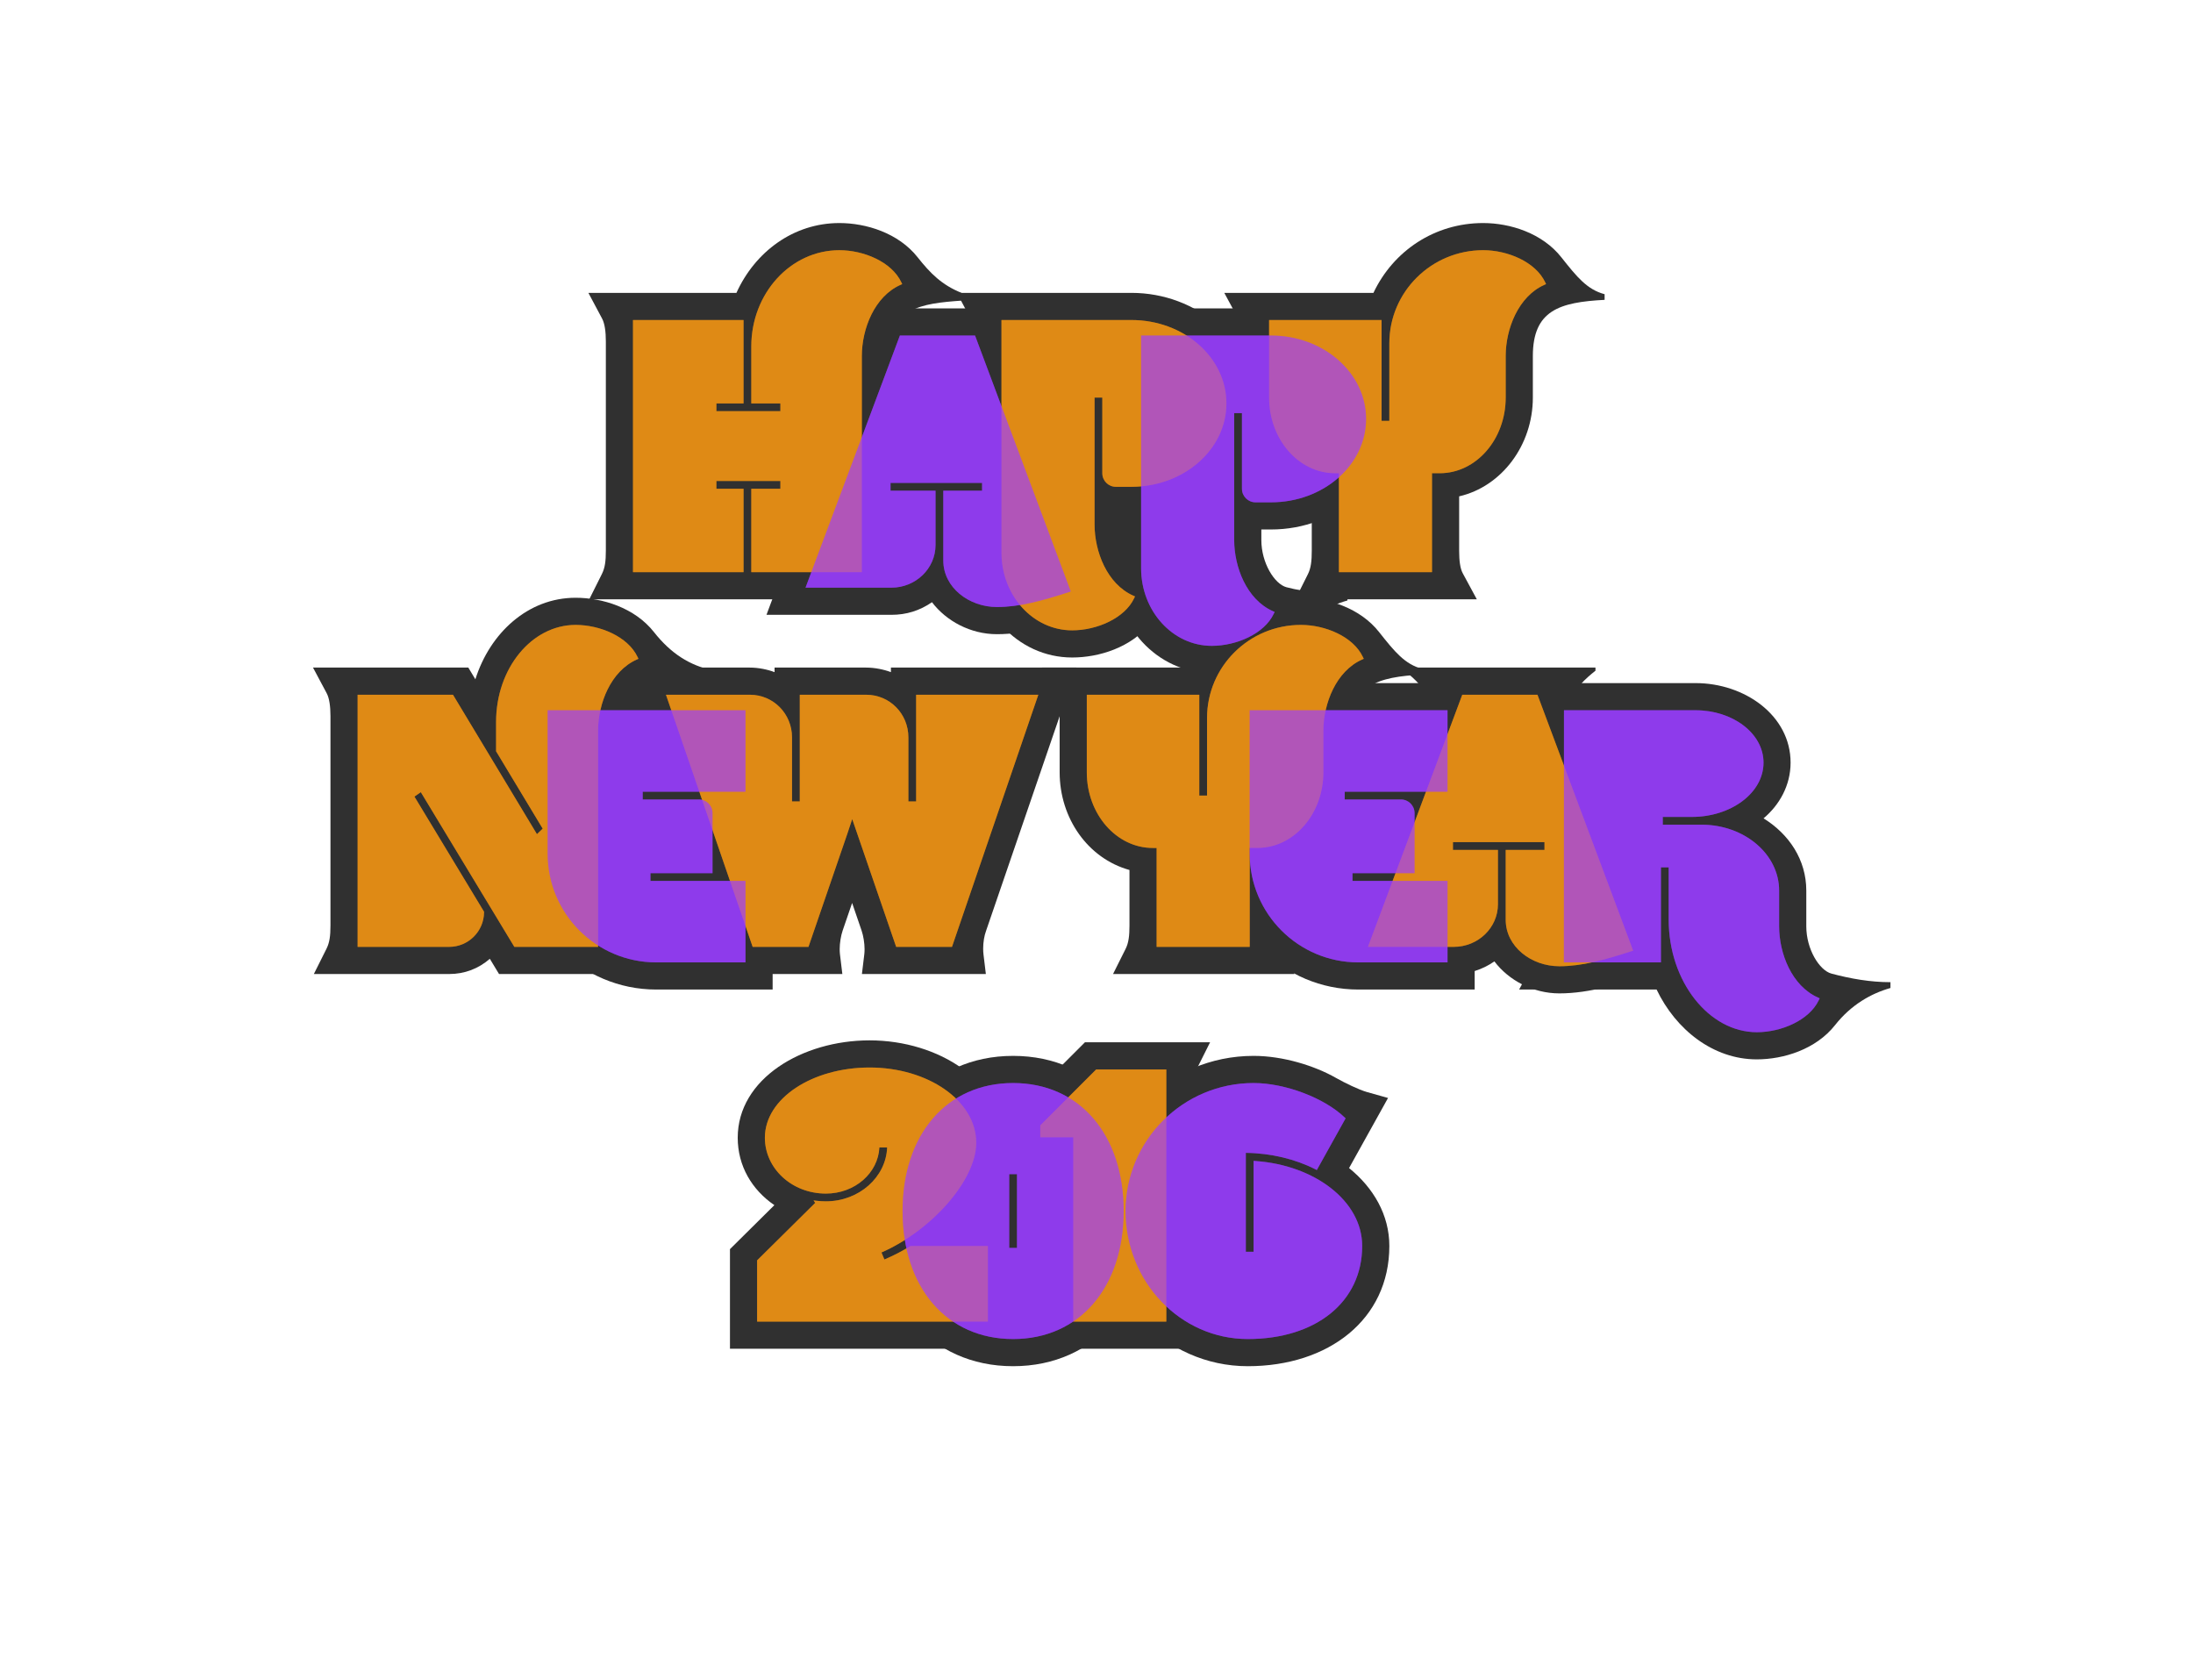 <?xml version="1.0" encoding="UTF-8" standalone="no"?>
<svg
   xmlns:dc="http://purl.org/dc/elements/1.1/"
   xmlns:cc="http://creativecommons.org/ns#"
   xmlns:rdf="http://www.w3.org/1999/02/22-rdf-syntax-ns#"
   xmlns:svg="http://www.w3.org/2000/svg"
   xmlns="http://www.w3.org/2000/svg"
   xmlns:sodipodi="http://sodipodi.sourceforge.net/DTD/sodipodi-0.dtd"
   xmlns:inkscape="http://www.inkscape.org/namespaces/inkscape"
   version="1.1"
   width="565.4"
   height="433.2"
   id="svg2"
   inkscape:version="0.91 r13725"
   sodipodi:docname="v_NamskS05_happy_new_year_2016_303030_F39412_983DFF.svg">
  <sodipodi:namedview
     pagecolor="#ffffff"
     bordercolor="#666666"
     borderopacity="1"
     objecttolerance="10"
     gridtolerance="10"
     guidetolerance="10"
     inkscape:pageopacity="0"
     inkscape:pageshadow="2"
     inkscape:window-width="1680"
     inkscape:window-height="996"
     id="namedview58"
     showgrid="false"
     inkscape:zoom="0.544783"
     inkscape:cx="226.143"
     inkscape:cy="249.414"
     inkscape:window-x="0"
     inkscape:window-y="0"
     inkscape:window-maximized="1"
     inkscape:current-layer="svg2" />
  <defs
     id="defs3" />
  <g
     id="p0th"
     transform="translate(-28,0)">
    <path
       d="m 5.5,92 0,-54 C 5.5,35.477 5.206,33.388 4.529,32.118 L 1,25.5 39.169,25.5 c 4.798,-10.604 14.723,-18 26.531,-18 6.896,0 15.237,2.556 20.193,8.834 3.257,4.126 6.249,7.143 11.307,9.166 l 0,2 C 86.758,28.246 78.5,29.311 78.5,41.8 l 0,50.2 c 0,2.737 0.22,4.439 0.992,5.924 l 3.42,6.576 -81.693,0 3.256,-6.513 C 5.279,96.38 5.5,94.652 5.5,92 Z"
       id="p0th-00H100"
       transform="translate(178.7,50)"
       style="fill:#303030"
       inkscape:connector-curvature="0" />
    <path
       d="M -4.086,108.5 21.275,40.65 c 0.216,-0.579 0.313,-1.152 0.313,-1.717 0,-3.593 -3.941,-6.818 -6.188,-8.634 l 0,-0.8 49.246,0 0,0.8 c -2.247,1.815 -6.189,5.041 -6.189,8.635 0,0.564 0.097,1.138 0.314,1.716 l 24.648,66.074 -4.327,1.521 c -7.866,2.767 -15.979,5.247 -23.767,5.247 -6.788,0 -13.042,-3.373 -16.742,-8.247 -3.161,2.181 -6.585,3.255 -10.484,3.255 l -32.185,0 z"
       id="p0th-00A.a1101"
       transform="translate(229.7,50)"
       style="fill:#303030"
       inkscape:connector-curvature="0" />
    <path
       d="M 5.5,92.5 5.5,38 C 5.5,35.477 5.206,33.387 4.529,32.118 L 1,25.5 46,25.5 c 16.934,0 31.5,12.315 31.5,28.5 0,16.185 -14.566,28.5 -31.5,28.5 l -2.5,0 0,2.7 c 0,5.949 3.405,11.363 6.473,12.185 4.986,1.336 12.244,1.915 15.727,1.915 l 0,1.5 c -4.884,1.35 -10.608,4.58 -14.782,9.866 -4.956,6.278 -13.298,8.834 -20.193,8.834 -14.241,0 -25.225,-12.413 -25.225,-27 z"
       id="p0th-00P102"
       transform="translate(273.7,50)"
       style="fill:#303030"
       inkscape:connector-curvature="0" />
    <path
       d="M 5.5,96.5 5.5,42 C 5.5,39.477 5.206,37.387 4.529,36.118 L 1,29.5 46,29.5 c 16.934,0 31.5,12.315 31.5,28.5 0,16.185 -14.566,28.5 -31.5,28.5 l -2.5,0 0,2.7 c 0,5.949 3.405,11.363 6.473,12.185 4.986,1.336 12.244,1.915 15.727,1.915 l 0,1.5 c -4.884,1.35 -10.608,4.58 -14.782,9.866 -4.956,6.278 -13.298,8.834 -20.193,8.834 -14.241,0 -25.225,-12.413 -25.225,-27 z"
       id="p0th-00P.a1103"
       transform="translate(309.7,50)"
       style="fill:#303030"
       inkscape:connector-curvature="0" />
    <path
       d="m 20.5,92 0,-14.321 C 9.8,74.715 2.5,64.351 2.5,52.5 L 2.5,38 C 2.5,35.469 2.249,33.427 1.546,32.161 L -2.055,25.5 l 38.456,0 c 5.101,-10.8 15.756,-18 28.299,-18 6.941,0 15.255,2.604 20.171,8.862 3.977,5.028 6.616,8.288 11.129,9.482 l 0,1.455 c -11.609,0.611 -18.5,2.679 -18.5,14.5 l 0,10.7 c 0,12.322 -8.089,22.951 -19,25.457 L 58.5,92 c 0,2.531 0.251,4.573 0.954,5.839 l 3.601,6.661 -46.791,0 3.247,-6.494 C 20.288,96.452 20.5,94.627 20.5,92 Z"
       id="p0th-00Y104"
       transform="translate(345.7,50)"
       style="fill:#303030"
       inkscape:connector-curvature="0" />
    <path
       d="m 5.5,92 0,-54 C 5.5,35.477 5.206,33.388 4.529,32.118 L 1,25.5 41.043,25.5 42.861,28.52 C 46.623,16.585 56.425,7.5 68.7,7.5 c 6.896,0 15.237,2.556 20.193,8.834 4.363,5.527 9.161,8.583 15.106,9.866 l 0,1.5 c -12.179,0.417 -22.5,1.007 -22.5,14.1 l 0,50.2 c 0,6.114 2.206,8.875 5.2,12.5 l -37.738,0 -2.371,-3.923 c -2.938,2.545 -6.491,3.923 -10.491,3.923 l -34.881,0 3.256,-6.513 C 5.278,96.381 5.5,94.655 5.5,92 Z"
       id="p0th-00N105"
       transform="translate(107.7,146.6)"
       style="fill:#303030"
       inkscape:connector-curvature="0" />
    <path
       d="m 68.5,29.5 0,36.5 -8.5,-2 0,10 8.5,-2 0,36.5 -30,0 c -19.321,0 -35,-15.679 -35,-35 L 3.5,42 C 3.5,39.477 3.206,37.388 2.529,36.117 L -1,29.5 l 69.5,0 z"
       id="p0th-00E.a1106"
       transform="translate(158.7,146.6)"
       style="fill:#303030"
       inkscape:connector-curvature="0" />
    <path
       d="m 19.521,104.5 0.61,-5.04 c 0.055,-0.453 0.086,-0.972 0.086,-1.511 0,-1.623 -0.273,-3.298 -0.754,-4.577 L -3.8,25.5 l 31.399,0 c 2.264,0 4.594,0.491 6.4,1.174 l 0,-1.174 23.6,0 c 2.264,0 4.594,0.491 6.4,1.174 l 0,-1.174 47.8,0 -23.269,67.867 c -0.476,1.275 -0.749,2.956 -0.749,4.579 0,0.541 0.031,1.06 0.086,1.514 l 0.609,5.04 -31.956,0 0.61,-5.041 c 0.049,-0.402 0.076,-0.867 0.076,-1.357 0,-1.584 -0.316,-3.482 -0.766,-4.793 l -2.444,-7.13 -2.447,7.132 c -0.445,1.299 -0.76,3.191 -0.76,4.775 0,0.495 0.027,0.966 0.077,1.373 l 0.61,5.041 -31.957,0 z"
       id="p0th-00W107"
       transform="translate(193.7,146.6)"
       style="fill:#303030"
       inkscape:connector-curvature="0" />
    <path
       d="m 20.5,92 0,-14.321 C 9.8,74.715 2.5,64.351 2.5,52.5 L 2.5,38 C 2.5,35.469 2.249,33.427 1.546,32.161 L -2.055,25.5 l 38.456,0 c 5.101,-10.8 15.756,-18 28.299,-18 6.941,0 15.255,2.604 20.171,8.862 3.977,5.028 6.616,8.288 11.129,9.482 l 0,1.455 c -11.609,0.611 -18.5,2.679 -18.5,14.5 l 0,10.7 c 0,12.322 -8.089,22.951 -19,25.457 L 58.5,92 c 0,2.531 0.251,4.573 0.954,5.839 l 3.601,6.661 -46.791,0 3.247,-6.494 C 20.288,96.452 20.5,94.627 20.5,92 Z"
       id="p0th-00Y109"
       transform="translate(298.7,146.6)"
       style="fill:#303030"
       inkscape:connector-curvature="0" />
    <path
       d="m 68.5,29.5 0,36.5 -8.5,-2 0,10 8.5,-2 0,36.5 -30,0 c -19.321,0 -35,-15.679 -35,-35 L 3.5,42 C 3.5,39.477 3.206,37.388 2.529,36.117 L -1,29.5 l 69.5,0 z"
       id="p0th-00E.a1110"
       transform="translate(339.7,146.6)"
       style="fill:#303030"
       inkscape:connector-curvature="0" />
    <path
       d="M -4.086,104.5 21.275,36.65 c 0.216,-0.579 0.313,-1.152 0.313,-1.717 0,-3.593 -3.941,-6.818 -6.188,-8.634 l 0,-0.8 49.246,0 0,0.8 c -2.247,1.815 -6.189,5.041 -6.189,8.635 0,0.564 0.097,1.138 0.314,1.716 l 24.648,66.074 -4.327,1.521 c -7.866,2.767 -15.979,5.247 -23.767,5.247 -6.788,0 -13.042,-3.373 -16.742,-8.247 -3.161,2.181 -6.585,3.255 -10.484,3.255 l -32.185,0 z"
       id="p0th-00A111"
       transform="translate(374.7,146.6)"
       style="fill:#303030"
       inkscape:connector-curvature="0" />
    <path
       d="m 5.5,96 0,-54 C 5.5,39.477 5.206,37.388 4.529,36.118 L 1,29.5 46.45,29.5 c 12.659,0 24.5,8.337 24.5,20.5 0,5.925 -2.919,10.959 -6.972,14.368 C 70.551,68.441 75,75.032 75,83 l 0,9.2 c 0,5.949 3.405,11.363 6.473,12.185 5.055,1.354 10.094,2.215 15.227,2.215 l 0,1.5 c -4.976,1.41 -10.126,4.302 -14.282,9.566 -4.956,6.278 -13.298,8.834 -20.193,8.834 -11.247,0 -20.884,-7.679 -25.818,-18 L 0.961,108.5 4.539,101.864 C 5.332,100.395 5.5,98.78 5.5,96 Z"
       id="p0th-00R.a1112"
       transform="translate(418.7,146.6)"
       style="fill:#303030"
       inkscape:connector-curvature="0" />
    <path
       d="M 3,104.5 3,78.823 14.45,67.48 C 8.633,63.508 5,57.353 5,50.099 5,34.903 21.616,25 39,25 c 17.829,0 34.5,10.645 34.5,26.4 0,6.983 -3.569,13.847 -8.331,19.554 1.822,-0.158 3.185,-0.561 4.818,-1.379 l 6.513,-3.257 0,42.463 -6.513,-3.257 C 68.381,104.722 66.655,104.5 64,104.5 l -61,0 z"
       id="p0th-00two113"
       transform="translate(213.2,243.2)"
       style="fill:#303030"
       inkscape:connector-curvature="0" />
    <path
       d="M 71.5,69 C 71.5,92.135 57.44,109 36,109 14.56,109 0.5,92.135 0.5,69 0.5,45.865 14.56,29 36,29 57.44,29 71.5,45.865 71.5,69 Z"
       id="p0th-00zero.a1114"
       transform="translate(253.2,243.2)"
       style="fill:#303030"
       inkscape:connector-curvature="0" />
    <path
       d="m 9.5,92 0,-34.685 C 8.716,57.481 8.145,57.685 7.644,57.957 L 1,61.556 1,44.015 19.515,25.5 l 32.267,0 -3.257,6.513 C 47.721,33.62 47.5,35.348 47.5,38 l 0,54 c 0,2.523 0.293,4.612 0.971,5.882 L 52,104.5 5.219,104.5 8.492,97.953 C 9.304,96.291 9.5,94.635 9.5,92 Z"
       id="p0th-00one115"
       transform="translate(288.2,243.2)"
       style="fill:#303030"
       inkscape:connector-curvature="0" />
    <path
       d="M 1,69 C 1,46.919 18.918,29 41,29 c 7.606,0 15.76,2.554 21.245,5.682 2.228,1.271 5.946,3.063 7.942,3.627 L 75.664,39.853 65.617,57.922 C 71.902,63.012 76,69.984 76,78 c 0,18.936 -15.662,31 -36.5,31 C 18.08,109 1,90.915 1,69 Z"
       id="p0th-00six.a1116"
       transform="translate(310.2,243.2)"
       style="fill:#303030"
       inkscape:connector-curvature="0" />
  </g>
  <g
     id="p1th"
     transform="translate(-28,0)">
    <path
       d="m 12.5,97.5 0,-65 28.5,0 0,21.5 -7,0 0,2 16.5,0 0,-2 -7.5,0 0,-14.7 C 43,25.648 53.131,14.5 65.7,14.5 c 6.292,0 13.502,3.006 15.985,8.28 l 0.218,0.462 -0.466,0.208 c -6.64,2.968 -9.938,11.262 -9.938,18.35 l 0,55.7 -28.5,0 0,-21.5 7.5,0 0,-2 -16.5,0 0,2 7,0 0,21.5 -28.5,0 z"
       id="p1th-00H100"
       transform="translate(178.7,50)"
       style="fill:#f39412;fill-opacity:0.8"
       inkscape:connector-curvature="0" />
    <path
       d="m 12.5,92.5 0,-60 33.5,0 c 13.467,0 24.5,9.575 24.5,21.5 0,11.925 -11.033,21.5 -24.5,21.5 l -4,0 c -1.933,0 -3.5,-1.567 -3.5,-3.5 l 0,-19.5 -2,0 0,32.7 c 0,6.985 3.211,15.332 9.962,18.35 l 0.466,0.208 -0.217,0.462 c -2.434,5.169 -9.634,8.28 -15.986,8.28 C 20.624,112.5 12.5,103.499 12.5,92.5 Z"
       id="p1th-00P102"
       transform="translate(273.7,50)"
       style="fill:#f39412;fill-opacity:0.8"
       inkscape:connector-curvature="0" />
    <path
       d="m 27.5,97.5 0,-25.5 -1,0 c -9.384,0 -17,-8.736 -17,-19.5 l 0,-20 29,0 0,26 2,0 0,-20 c 0,-13.248 10.842,-24 24.2,-24 6.292,0 13.502,3.006 15.985,8.28 l 0.218,0.462 -0.466,0.208 c -6.64,2.968 -9.938,11.262 -9.938,18.35 l 0,10.7 c 0,10.765 -7.616,19.5 -17,19.5 l -2,0 0,25.5 -24,0 z"
       id="p1th-00Y104"
       transform="translate(345.7,50)"
       style="fill:#f39412;fill-opacity:0.8"
       inkscape:connector-curvature="0" />
    <path
       d="m 12.5,97.5 0,-65 24.587,0 21.646,35.938 1.48,-1.419 -12.013,-19.945 0,-7.574 c 0,-13.8 9.184,-25 20.5,-25 6.292,0 13.502,3.006 15.985,8.28 l 0.218,0.462 -0.466,0.208 C 77.798,26.418 74.5,34.712 74.5,41.8 l 0,55.7 -21.59,0 -24.114,-39.884 -1.645,1.144 17.951,29.69 0,0.142 c -0.05,4.926 -4.062,8.908 -9,8.908 l -23.6,0 z"
       id="p1th-00N105"
       transform="translate(107.7,146.6)"
       style="fill:#f39412;fill-opacity:0.8"
       inkscape:connector-curvature="0" />
    <path
       d="M 28.35,97.499 6,32.5 l 21.616,0 C 33.708,32.51 38.5,37.405 38.5,43.5 l 0,16.5 2,0 0,-27.5 17.116,0 C 63.708,32.51 68.5,37.405 68.5,43.5 l 0,16.5 2,0 0,-27.5 31.5,0 -22.257,64.999 -14.394,0 -11.329,-32.947 -1.319,3.962 -9.958,28.985 -14.394,0 z"
       id="p1th-00W107"
       transform="translate(193.7,146.6)"
       style="fill:#f39412;fill-opacity:0.8"
       inkscape:connector-curvature="0" />
    <path
       d="m 27.5,97.5 0,-25.5 -1,0 c -9.384,0 -17,-8.736 -17,-19.5 l 0,-20 29,0 0,26 2,0 0,-20 c 0,-13.248 10.842,-24 24.2,-24 6.292,0 13.502,3.006 15.985,8.28 l 0.218,0.462 -0.466,0.208 c -6.64,2.968 -9.938,11.262 -9.938,18.35 l 0,10.7 c 0,10.765 -7.616,19.5 -17,19.5 l -2,0 0,25.5 -24,0 z"
       id="p1th-00Y109"
       transform="translate(298.7,146.6)"
       style="fill:#f39412;fill-opacity:0.8"
       inkscape:connector-curvature="0" />
    <path
       d="m 5.979,97.5 24.325,-64.998 19.387,0 24.676,65.978 -0.497,0.161 C 66.969,100.884 61.108,102.492 55.326,102.492 48.101,102.492 41.5,97.451 41.5,90.5 l 0,-18 10,0 0,-2 -23.6,0 0,2 11.6,0 0,14 c 0,6.088 -5.123,11 -11.4,11 l -22.121,0 z"
       id="p1th-00A111"
       transform="translate(374.7,146.6)"
       style="fill:#f39412;fill-opacity:0.8"
       inkscape:connector-curvature="0" />
    <path
       d="m 10,97.5 0,-15.787 14.972,-14.812 -0.422,-0.633 1.065,0.116 c 0.695,0.076 1.402,0.115 2.119,0.115 8.52,0 15.498,-6.2 15.791,-13.9 l -2.002,0 C 41.207,59.183 35.234,64.5 27.733,64.5 18.908,64.5 12,57.981 12,50.1 12,39.939 24.27,32 39,32 c 15.028,0 27.5,8.542 27.5,19.4 0,9.738 -11.659,22.691 -24.433,28.282 l 0.751,1.81 c 2.477,-1.076 4.527,-2.118 6.607,-3.416 L 49.547,78 69.5,78 l 0,19.5 -59.5,0 z"
       id="p1th-00two113"
       transform="translate(213.2,243.2)"
       style="fill:#f39412;fill-opacity:0.8"
       inkscape:connector-curvature="0" />
    <path
       d="M 16.5,97.5 16.5,50 8,50 8,46.914 22.414,32.5 l 18.086,0 0,65 -24,0 z"
       id="p1th-00one115"
       transform="translate(288.2,243.2)"
       style="fill:#f39412;fill-opacity:0.8"
       inkscape:connector-curvature="0" />
  </g>
  <g
     id="p2th"
     transform="translate(-28,0)">
    <path
       d="m 5.979,101.5 24.325,-64.998 19.387,0 24.676,65.978 -0.497,0.162 c -6.9,2.242 -12.762,3.85 -18.543,3.85 C 48.101,106.492 41.5,101.451 41.5,94.5 l 0,-18 10,0 0,-2 -23.6,0 0,2 11.6,0 0,14 c 0,6.088 -5.123,11 -11.4,11 l -22.121,0 z"
       id="p2th-00A.a1101"
       transform="translate(229.7,50)"
       style="fill:#983dff;fill-opacity:0.8"
       inkscape:connector-curvature="0" />
    <path
       d="m 12.5,96.5 0,-60 33.5,0 c 13.467,0 24.5,9.575 24.5,21.5 0,11.925 -11.033,21.5 -24.5,21.5 l -4,0 c -1.933,0 -3.5,-1.567 -3.5,-3.5 l 0,-19.5 -2,0 0,32.7 c 0,6.985 3.211,15.332 9.962,18.35 l 0.466,0.208 -0.217,0.462 c -2.434,5.169 -9.634,8.28 -15.986,8.28 C 20.624,116.5 12.5,107.499 12.5,96.5 Z"
       id="p2th-00P.a1103"
       transform="translate(309.7,50)"
       style="fill:#983dff;fill-opacity:0.8"
       inkscape:connector-curvature="0" />
    <path
       d="m 10.5,73.5 0,-37 51,0 0,21 -26.5,0 0,2 14.5,0 c 1.933,0 3.5,1.567 3.5,3.5 l 0,15.5 -16,0 0,2 24.5,0 0,21 -23,0 c -15.456,0 -28,-12.544 -28,-28 z"
       id="p2th-00E.a1106"
       transform="translate(158.7,146.6)"
       style="fill:#983dff;fill-opacity:0.8"
       inkscape:connector-curvature="0" />
    <path
       d="m 10.5,73.5 0,-37 51,0 0,21 -26.5,0 0,2 14.5,0 c 1.933,0 3.5,1.567 3.5,3.5 l 0,15.5 -16,0 0,2 24.5,0 0,21 -23,0 c -15.456,0 -28,-12.544 -28,-28 z"
       id="p2th-00E.a1110"
       transform="translate(339.7,146.6)"
       style="fill:#983dff;fill-opacity:0.8"
       inkscape:connector-curvature="0" />
    <path
       d="m 12.5,101.5 0.025,-65 33.949,0 c 9.546,0 17.5,5.935 17.5,13.5 0,7.849 -8.421,14 -18.475,14 l -7.5,0 0,2 10,0 c 11.005,0 20,7.554 20,17 l 0,9.2 c 0,6.984 3.235,15.332 9.987,18.35 l 0.466,0.208 -0.218,0.462 c -2.434,5.169 -9.633,8.28 -15.985,8.28 -12.373,0 -22.726,-13.093 -22.726,-29 l 0,-13.5 -2,0 0,24.5 -25.024,0 z"
       id="p2th-00R.a1112"
       transform="translate(418.7,146.6)"
       style="fill:#983dff;fill-opacity:0.8"
       inkscape:connector-curvature="0" />
    <path
       d="m 37,78.5 0,-19 -2,0 0,19 2,0 z M 64.5,69 C 64.5,88.697 53.12,102 36,102 18.88,102 7.5,88.697 7.5,69 7.5,49.303 18.88,36 36,36 53.12,36 64.5,49.303 64.5,69 Z"
       id="p2th-00zero.a1114"
       transform="translate(253.2,243.2)"
       style="fill:#983dff;fill-opacity:0.8"
       inkscape:connector-curvature="0" />
    <path
       d="M 8,69 C 8,50.784 22.784,36 41,36 c 8.218,0 18.278,3.887 23.443,8.839 l 0.278,0.267 -7.417,13.322 L 56.875,58.21 C 51.781,55.623 45.502,54.079 39,54.003 l 0,25.497 2,0 0,-23.431 0.535,0.038 C 56.819,57.196 69,66.469 69,78 69,92.445 57.072,102 39.5,102 22.092,102 8,87.196 8,69 Z"
       id="p2th-00six.a1116"
       transform="translate(310.2,243.2)"
       style="fill:#983dff;fill-opacity:0.8"
       inkscape:connector-curvature="0" />
  </g>
  <g
     id="p11h"
     transform="translate(-28,0)">
    <path
       d="m 12.5,97.5 0,-65 28.5,0 0,21.5 -7,0 0,2 16.5,0 0,-2 -7.5,0 0,-14.7 C 43,25.648 53.131,14.5 65.7,14.5 c 6.292,0 13.502,3.006 15.985,8.28 l 0.218,0.462 -0.466,0.208 c -6.64,2.968 -9.938,11.262 -9.938,18.35 l 0,55.7 -28.5,0 0,-21.5 7.5,0 0,-2 -16.5,0 0,2 7,0 0,21.5 -28.5,0 z"
       id="p11h-00H100"
       transform="translate(178.7,50)"
       style="fill:#f39412;fill-opacity:0.5"
       inkscape:connector-curvature="0" />
    <path
       d="m 12.5,92.5 0,-60 33.5,0 c 13.467,0 24.5,9.575 24.5,21.5 0,11.925 -11.033,21.5 -24.5,21.5 l -4,0 c -1.933,0 -3.5,-1.567 -3.5,-3.5 l 0,-19.5 -2,0 0,32.7 c 0,6.985 3.211,15.332 9.962,18.35 l 0.466,0.208 -0.217,0.462 c -2.434,5.169 -9.634,8.28 -15.986,8.28 C 20.624,112.5 12.5,103.499 12.5,92.5 Z"
       id="p11h-00P102"
       transform="translate(273.7,50)"
       style="fill:#f39412;fill-opacity:0.5"
       inkscape:connector-curvature="0" />
    <path
       d="m 27.5,97.5 0,-25.5 -1,0 c -9.384,0 -17,-8.736 -17,-19.5 l 0,-20 29,0 0,26 2,0 0,-20 c 0,-13.248 10.842,-24 24.2,-24 6.292,0 13.502,3.006 15.985,8.28 l 0.218,0.462 -0.466,0.208 c -6.64,2.968 -9.938,11.262 -9.938,18.35 l 0,10.7 c 0,10.765 -7.616,19.5 -17,19.5 l -2,0 0,25.5 -24,0 z"
       id="p11h-00Y104"
       transform="translate(345.7,50)"
       style="fill:#f39412;fill-opacity:0.5"
       inkscape:connector-curvature="0" />
    <path
       d="m 12.5,97.5 0,-65 24.587,0 21.646,35.938 1.48,-1.419 -12.013,-19.945 0,-7.574 c 0,-13.8 9.184,-25 20.5,-25 6.292,0 13.502,3.006 15.985,8.28 l 0.218,0.462 -0.466,0.208 C 77.798,26.418 74.5,34.712 74.5,41.8 l 0,55.7 -21.59,0 -24.114,-39.884 -1.645,1.144 17.951,29.69 0,0.142 c -0.05,4.926 -4.062,8.908 -9,8.908 l -23.6,0 z"
       id="p11h-00N105"
       transform="translate(107.7,146.6)"
       style="fill:#f39412;fill-opacity:0.5"
       inkscape:connector-curvature="0" />
    <path
       d="M 28.35,97.499 6,32.5 l 21.616,0 C 33.708,32.51 38.5,37.405 38.5,43.5 l 0,16.5 2,0 0,-27.5 17.116,0 C 63.708,32.51 68.5,37.405 68.5,43.5 l 0,16.5 2,0 0,-27.5 31.5,0 -22.257,64.999 -14.394,0 -11.329,-32.947 -1.319,3.962 -9.958,28.985 -14.394,0 z"
       id="p11h-00W107"
       transform="translate(193.7,146.6)"
       style="fill:#f39412;fill-opacity:0.5"
       inkscape:connector-curvature="0" />
    <path
       d="m 27.5,97.5 0,-25.5 -1,0 c -9.384,0 -17,-8.736 -17,-19.5 l 0,-20 29,0 0,26 2,0 0,-20 c 0,-13.248 10.842,-24 24.2,-24 6.292,0 13.502,3.006 15.985,8.28 l 0.218,0.462 -0.466,0.208 c -6.64,2.968 -9.938,11.262 -9.938,18.35 l 0,10.7 c 0,10.765 -7.616,19.5 -17,19.5 l -2,0 0,25.5 -24,0 z"
       id="p11h-00Y109"
       transform="translate(298.7,146.6)"
       style="fill:#f39412;fill-opacity:0.5"
       inkscape:connector-curvature="0" />
    <path
       d="m 5.979,97.5 24.325,-64.998 19.387,0 24.676,65.978 -0.497,0.161 C 66.969,100.884 61.108,102.492 55.326,102.492 48.101,102.492 41.5,97.451 41.5,90.5 l 0,-18 10,0 0,-2 -23.6,0 0,2 11.6,0 0,14 c 0,6.088 -5.123,11 -11.4,11 l -22.121,0 z"
       id="p11h-00A111"
       transform="translate(374.7,146.6)"
       style="fill:#f39412;fill-opacity:0.5"
       inkscape:connector-curvature="0" />
    <path
       d="m 10,97.5 0,-15.787 14.972,-14.812 -0.422,-0.633 1.065,0.116 c 0.695,0.076 1.402,0.115 2.119,0.115 8.52,0 15.498,-6.2 15.791,-13.9 l -2.002,0 C 41.207,59.183 35.234,64.5 27.733,64.5 18.908,64.5 12,57.981 12,50.1 12,39.939 24.27,32 39,32 c 15.028,0 27.5,8.542 27.5,19.4 0,9.738 -11.659,22.691 -24.433,28.282 l 0.751,1.81 c 2.477,-1.076 4.527,-2.118 6.607,-3.416 L 49.547,78 69.5,78 l 0,19.5 -59.5,0 z"
       id="p11h-00two113"
       transform="translate(213.2,243.2)"
       style="fill:#f39412;fill-opacity:0.5"
       inkscape:connector-curvature="0" />
    <path
       d="M 16.5,97.5 16.5,50 8,50 8,46.914 22.414,32.5 l 18.086,0 0,65 -24,0 z"
       id="p11h-00one115"
       transform="translate(288.2,243.2)"
       style="fill:#f39412;fill-opacity:0.5"
       inkscape:connector-curvature="0" />
  </g>
  <g
     id="p21h"
     transform="translate(-28,0)">
    <path
       d="m 5.979,101.5 24.325,-64.998 19.387,0 24.676,65.978 -0.497,0.162 c -6.9,2.242 -12.762,3.85 -18.543,3.85 C 48.101,106.492 41.5,101.451 41.5,94.5 l 0,-18 10,0 0,-2 -23.6,0 0,2 11.6,0 0,14 c 0,6.088 -5.123,11 -11.4,11 l -22.121,0 z"
       id="p21h-00A.a1101"
       transform="translate(229.7,50)"
       style="fill:#983dff;fill-opacity:0.5"
       inkscape:connector-curvature="0" />
    <path
       d="m 12.5,96.5 0,-60 33.5,0 c 13.467,0 24.5,9.575 24.5,21.5 0,11.925 -11.033,21.5 -24.5,21.5 l -4,0 c -1.933,0 -3.5,-1.567 -3.5,-3.5 l 0,-19.5 -2,0 0,32.7 c 0,6.985 3.211,15.332 9.962,18.35 l 0.466,0.208 -0.217,0.462 c -2.434,5.169 -9.634,8.28 -15.986,8.28 C 20.624,116.5 12.5,107.499 12.5,96.5 Z"
       id="p21h-00P.a1103"
       transform="translate(309.7,50)"
       style="fill:#983dff;fill-opacity:0.5"
       inkscape:connector-curvature="0" />
    <path
       d="m 10.5,73.5 0,-37 51,0 0,21 -26.5,0 0,2 14.5,0 c 1.933,0 3.5,1.567 3.5,3.5 l 0,15.5 -16,0 0,2 24.5,0 0,21 -23,0 c -15.456,0 -28,-12.544 -28,-28 z"
       id="p21h-00E.a1106"
       transform="translate(158.7,146.6)"
       style="fill:#983dff;fill-opacity:0.5"
       inkscape:connector-curvature="0" />
    <path
       d="m 10.5,73.5 0,-37 51,0 0,21 -26.5,0 0,2 14.5,0 c 1.933,0 3.5,1.567 3.5,3.5 l 0,15.5 -16,0 0,2 24.5,0 0,21 -23,0 c -15.456,0 -28,-12.544 -28,-28 z"
       id="p21h-00E.a1110"
       transform="translate(339.7,146.6)"
       style="fill:#983dff;fill-opacity:0.5"
       inkscape:connector-curvature="0" />
    <path
       d="m 12.5,101.5 0.025,-65 33.949,0 c 9.546,0 17.5,5.935 17.5,13.5 0,7.849 -8.421,14 -18.475,14 l -7.5,0 0,2 10,0 c 11.005,0 20,7.554 20,17 l 0,9.2 c 0,6.984 3.235,15.332 9.987,18.35 l 0.466,0.208 -0.218,0.462 c -2.434,5.169 -9.633,8.28 -15.985,8.28 -12.373,0 -22.726,-13.093 -22.726,-29 l 0,-13.5 -2,0 0,24.5 -25.024,0 z"
       id="p21h-00R.a1112"
       transform="translate(418.7,146.6)"
       style="fill:#983dff;fill-opacity:0.5"
       inkscape:connector-curvature="0" />
    <path
       d="m 37,78.5 0,-19 -2,0 0,19 2,0 z M 64.5,69 C 64.5,88.697 53.12,102 36,102 18.88,102 7.5,88.697 7.5,69 7.5,49.303 18.88,36 36,36 53.12,36 64.5,49.303 64.5,69 Z"
       id="p21h-00zero.a1114"
       transform="translate(253.2,243.2)"
       style="fill:#983dff;fill-opacity:0.5"
       inkscape:connector-curvature="0" />
    <path
       d="M 8,69 C 8,50.784 22.784,36 41,36 c 8.218,0 18.278,3.887 23.443,8.839 l 0.278,0.267 -7.417,13.322 L 56.875,58.21 C 51.781,55.623 45.502,54.079 39,54.003 l 0,25.497 2,0 0,-23.431 0.535,0.038 C 56.819,57.196 69,66.469 69,78 69,92.445 57.072,102 39.5,102 22.092,102 8,87.196 8,69 Z"
       id="p21h-00six.a1116"
       transform="translate(310.2,243.2)"
       style="fill:#983dff;fill-opacity:0.5"
       inkscape:connector-curvature="0" />
  </g>
</svg>
